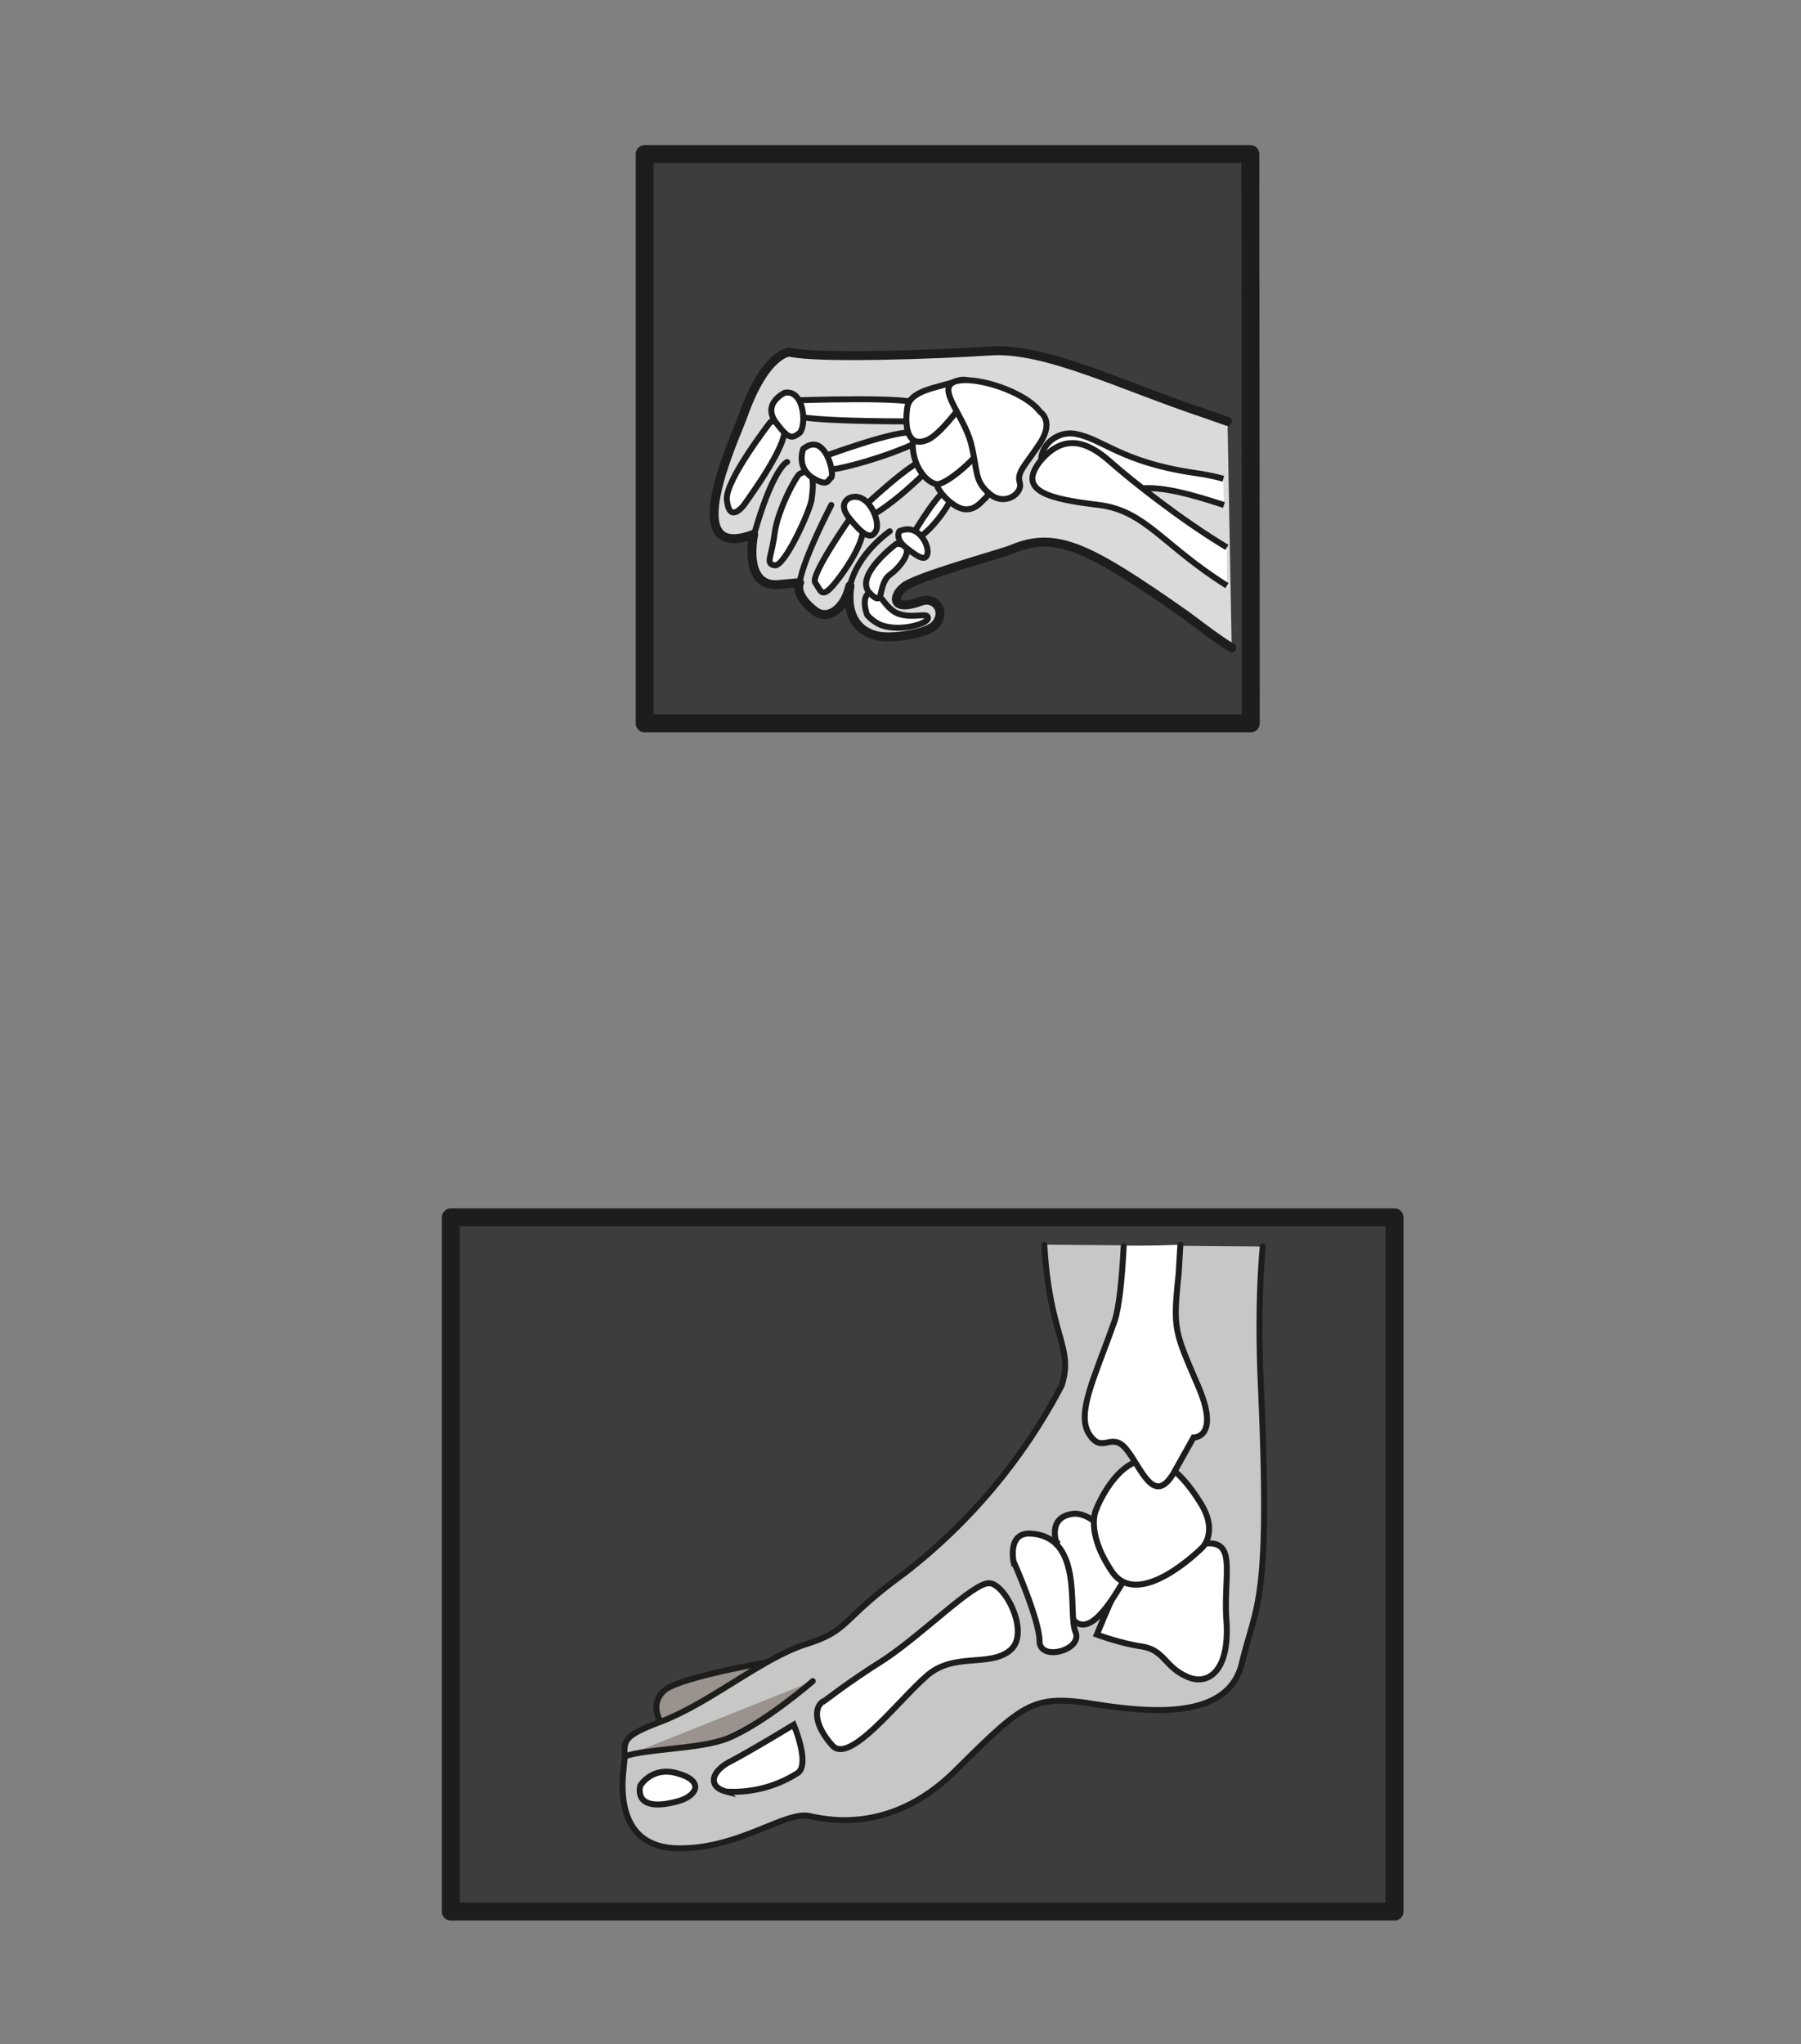 <svg viewBox="0 0 402.3 456.4" xmlns="http://www.w3.org/2000/svg"><rect x="0" y="0" width="402.3" height="456.4" fill="#808080" stroke="none"/><defs><clipPath id="a"><path d="M0 342.3h301.7V0H0z"/></clipPath><clipPath id="b"><path d="M0 342.3h301.7V0H0z"/></clipPath></defs><path d="M279.3 34.4H144v127.1h135.4z" fill="#3d3d3c" stroke="#1d1d1b" stroke-linejoin="round" stroke-miterlimit="10" stroke-width="4"/><g clip-path="url(#a)" transform="matrix(1.333 0 0 -1.333 0 456.4)"><path d="M205.7 271.8l-4 1.4c-13.8 4.6-26.5 11-35.7 10.4s-29-1.3-33.7-.2c0 0-4 0-7.8-10.7-1-3-11.4-24.8 1.8-19.8-.7-3.7-.5-9 4.4-8.4l3.3.3s-1.1-2 2.6-4.8c2-1.5 4.5.2 5.5 3.2 1.4 4.3-2.5-5.5 4.8-7.3 2.4-.6 8.4.3 9.8 1.8 2 2.3 0 4.8-2.3 4-4.8-1.8-5 .6-3 2.3 1.8 1.7 16.6 5.7 18.2 6.4 7.4 3.1 12.8.4 29.2-11.1 1.5-1.1 5.2-4 7.6-5.4" fill="#dadada" stroke="#1d1d1b" stroke-linecap="round" stroke-linejoin="round" stroke-miterlimit="10" stroke-width="1.5"/><path d="M131.9 265c-.5-.2-2.7-2.2-5.5-12M139.3 257.8c-.1-.2-4.7-9-5.3-13M149.1 253.4s-5.6-3.8-6.7-9.4" fill="none" stroke="#1d1d1b" stroke-linecap="round" stroke-linejoin="round" stroke-miterlimit="10"/><path d="M205.1 257.8c-5.8 1.9-10.1 3-13.5 2.8-7.3-.5-10-1-14.8 1.6-4.9 2.4-1.2 8.4 3.5 7.5 4.6-.9 7.6-4.7 19.7-6.5 2-.3 2.7-.4 5-1" fill="#fff" stroke="#1d1d1b" stroke-linejoin="round" stroke-miterlimit="10"/><path d="M205.6 244.3c-10.7 6.7-13.6 12.5-21.4 13.5-8.4 1-13.7 2.3-10 7.2 4 4.9 8 3.5 11.9 0 3.4-3 11.8-9.7 19.5-14.3" fill="#fff" stroke="#1d1d1b" stroke-miterlimit="10"/><path d="M132.6 275.3s21.1.8 21.4-.7c.3-1.5 1.6-2.7-1.2-2.8-2.8 0-19.6 0-20.2 1.3-.7 1.4 0 2.2 0 2.2" fill="#fff"/><path d="M132.6 275.3s21.1.8 21.4-.7c.3-1.5 1.6-2.7-1.2-2.8-2.8 0-19.6 0-20.2 1.3-.7 1.4 0 2.2 0 2.2z" fill="none" stroke="#1d1d1b" stroke-linejoin="round" stroke-miterlimit="10"/><path d="M136.9 265.5s14.3 5.4 16.4 4.3-.5-2-4.2-3.4c-3.6-1.3-15.4-5-12.2-.9" fill="#fff"/><path d="M136.9 265.5s14.3 5.4 16.4 4.3-.5-2-4.2-3.4c-3.6-1.3-15.4-5-12.2-.9z" fill="none" stroke="#1d1d1b" stroke-linejoin="round" stroke-miterlimit="10"/><path d="M144.2 257s9.2 8.8 11.3 8.5c2-.2-.9-2.8-3.5-5.1s-7-5.6-7.4-4.5z" fill="#fff"/><path d="M144.2 257s9.2 8.8 11.3 8.5c2-.2-.9-2.8-3.5-5.1s-7-5.6-7.4-4.5z" fill="none" stroke="#1d1d1b" stroke-linejoin="round" stroke-miterlimit="10"/><path d="M153 252.9s4.9 8.4 6.4 7.7-3-6.8-5.1-8c-2.1-1-1.4.3-1.4.3" fill="#fff"/><path d="M153 252.9s4.9 8.4 6.4 7.7-3-6.8-5.1-8c-2.1-1-1.4.3-1.4.3z" fill="none" stroke="#1d1d1b" stroke-linejoin="round" stroke-miterlimit="10"/><path d="M165.2 259c-.5-.2-2.2-3.3-5.3-1.2-3 2-5 5.9-1 7.2 4.2 1.3 10.2.2 8.3-3z" fill="#fff"/><path d="M165.2 259c-.5-.2-2.2-3.3-5.3-1.2-3 2-5 5.9-1 7.2 4.2 1.3 10.2.2 8.3-3z" fill="none" stroke="#1d1d1b" stroke-linejoin="round" stroke-miterlimit="10"/><path d="M164.7 272.3c-4.6 2-11.4.2-11.7-3.6-.4-3.7 1.9-7 3.9-7.4s12.6 8.9 7.8 11" fill="#fff"/><path d="M164.7 272.3c-4.6 2-11.4.2-11.7-3.6-.4-3.7 1.9-7 3.9-7.4s12.6 8.9 7.8 11z" fill="none" stroke="#1d1d1b" stroke-linejoin="round" stroke-miterlimit="10"/><path d="M163 277.2s0 2.4-2.9 1.3-7.8-1.4-8.1-4.6c-.5-4 .6-6.4 3.4-5.2s7.6 8.5 7.6 8.5" fill="#fff"/><path d="M163 277.2s0 2.4-2.9 1.3-7.8-1.4-8.1-4.6c-.5-4 .6-6.4 3.4-5.2s7.6 8.5 7.6 8.5z" fill="none" stroke="#1d1d1b" stroke-linejoin="round" stroke-miterlimit="10"/><path d="M174.3 273.4s2.4-1.5 0-5.2-4-4.9-3.4-6.7c.5-1.8-2.6-4-5.1-1.8-2.6 2.2-1.9 3.7-3.1 8.5-1.3 4.8-5.9 9.2-2.6 10.3 3.3 1 11.7-1.7 14.2-5.1" fill="#fff"/><path d="M174.3 273.4s2.4-1.5 0-5.2-4-4.9-3.4-6.7c.5-1.8-2.6-4-5.1-1.8-2.6 2.2-1.9 3.7-3.1 8.5-1.3 4.8-5.9 9.2-2.6 10.3 3.3 1 11.7-1.7 14.2-5.1z" fill="none" stroke="#1d1d1b" stroke-linejoin="round" stroke-miterlimit="10"/><path d="M145.3 239.4s.9-1.1 2.3-1.7c3.2-1.2 8 .2 7.9 1.2 0 1-2.5-.2-5 .7-2.4.9-3.2 4.4-4.8 3.5-1.5-.8-.4-3.7-.4-3.7" fill="#fff"/><path d="M145.3 239.4s.9-1.1 2.3-1.7c3.2-1.2 8 .2 7.9 1.2 0 1-2.5-.2-5 .7-2.4.9-3.2 4.4-4.8 3.5-1.5-.8-.4-3.7-.4-3.7z" fill="none" stroke="#1d1d1b" stroke-linejoin="round" stroke-miterlimit="10"/><path d="M129.1 271.7s-7.6-9.8-7.3-13c.3-3 1.6-2.4 2.8-1 1.1 1.6 11.5 15.6 4.5 14" fill="#fff"/><path d="M129.1 271.7s-7.6-9.8-7.3-13c.3-3 1.6-2.4 2.8-1 1.1 1.6 11.5 15.6 4.5 14z" fill="none" stroke="#1d1d1b" stroke-linejoin="round" stroke-miterlimit="10"/><path d="M134 263c-.5-.2-3.7-6-4.2-10s-1.6-5 0-5.3c1.6-.4 5.9 9 6.2 11 .3 2.2.7 5.8-2 4.3" fill="#fff"/><path d="M134 263c-.5-.2-3.7-6-4.2-10s-1.6-5 0-5.3c1.6-.4 5.9 9 6.2 11 .3 2.2.7 5.8-2 4.3z" fill="none" stroke="#1d1d1b" stroke-linejoin="round" stroke-miterlimit="10"/><path d="M142.4 255.5s-6.6-9.4-5.8-10.7c.9-1.2 1-2.6 2.7-.8 1.8 1.9 6.5 8.6 5 10.7s-2 .8-2 .8" fill="#fff"/><path d="M142.4 255.5s-6.6-9.4-5.8-10.7c.9-1.2 1-2.6 2.7-.8 1.8 1.9 6.5 8.6 5 10.7s-2 .8-2 .8z" fill="none" stroke="#1d1d1b" stroke-linejoin="round" stroke-miterlimit="10"/><path d="M150.2 251.3s-7.1-5.3-4.5-8.2c2.7-2.8 1.2 1.3 3.4 3 2.2 1.6 4.6 5.1 1.1 5.2" fill="#fff"/><path d="M150.2 251.3s-7.1-5.3-4.5-8.2c2.7-2.8 1.2 1.3 3.4 3 2.2 1.6 4.6 5.1 1.1 5.2z" fill="none" stroke="#1d1d1b" stroke-linejoin="round" stroke-miterlimit="10"/><path d="M131.5 276.6s-3.7-1.7-1.6-4.8c2.2-3 2.8-2.9 4-2 1.3.9 1 7.4-2.4 6.8" fill="#fff"/><path d="M131.5 276.6s-3.7-1.7-1.6-4.8c2.2-3 2.8-2.9 4-2 1.3.9 1 7.4-2.4 6.8z" fill="none" stroke="#1d1d1b" stroke-linejoin="round" stroke-miterlimit="10"/><path d="M134.6 267.2s-1.2-3 1.5-4.8c2.7-1.7 2.6-.4 3.2 0 .6.5-1 7.8-4.7 4.8" fill="#fff"/><path d="M134.6 267.2s-1.2-3 1.5-4.8c2.7-1.7 2.6-.4 3.2 0 .6.5-1 7.8-4.7 4.8z" fill="none" stroke="#1d1d1b" stroke-linejoin="round" stroke-miterlimit="10"/><path d="M142.4 259s-2.2-.9 0-3.5c2.1-2.6 3.6-3.7 4.4-2 .8 1.5-1.3 6.7-4.4 5.5" fill="#fff"/><path d="M142.4 259s-2.2-.9 0-3.5c2.1-2.6 3.6-3.7 4.4-2 .8 1.5-1.3 6.7-4.4 5.5z" fill="none" stroke="#1d1d1b" stroke-linejoin="round" stroke-miterlimit="10"/><path d="M150.7 253.4s-.8-1.3 1.2-2.8c1.9-1.5 3.2-2.3 3.5-1 .4 1.2-1.4 5.3-4.7 3.8" fill="#fff"/><path d="M150.7 253.4s-.8-1.3 1.2-2.8c1.9-1.5 3.2-2.3 3.5-1 .4 1.2-1.4 5.3-4.7 3.8z" fill="none" stroke="#1d1d1b" stroke-linejoin="round" stroke-miterlimit="10"/></g><path d="M311.5 426.8H100.7v-155h210.8z" fill="#3d3d3c" stroke="#1d1d1b" stroke-linejoin="round" stroke-miterlimit="10" stroke-width="4"/><g clip-path="url(#b)" transform="matrix(1.333 0 0 -1.333 0 456.4)"><path d="M128.7 64s-14.6-2.5-17.3-4.7c-2.7-2.3-.7-5.3-.7-5.3" fill="#99928d" stroke="#1d1d1b" stroke-miterlimit="10"/><path d="M175 133.9c.9-15.6 5-17.1 2.9-23.6a96.1 96.1 0 00-26.3-31.4c-11-8-9-9.5-16.5-11.9-7.5-2.4-16-9.8-24.4-13-6-2.3-6.2-3-6-5.8l-.2-2.1c-.5-4.2-.6-13.4 9.5-13.3 10 0 17.6 6.3 21.7 5.4 4-.9 14.4-2.6 24.8 8 10.5 10.4 12.5 12.2 21.3 11 8.8-1.4 23.9-3.7 26.3 6.6 2.5 10.3 4.8 10 3.2 46.2-.4 9-.3 16.7.3 23.6" fill="#c7c7c6" stroke="#1d1d1b" stroke-linecap="round" stroke-miterlimit="10"/><path d="M136.2 60.8s-8-7-14.3-9.6c-4.6-1.8-13.6-1.7-17.2-3" fill="#99928d" stroke="#1d1d1b" stroke-linecap="round" stroke-miterlimit="10"/><path d="M183.8 68.6s4-1.5 7.6-2c3.7-.6 3.8-3.4 7.4-5 3.5-1.7 7.4.7 6.7 9.6-.6 9 3 15.8-8.4 11.2-11.4-4.6-10.5-7.5-10.7-7.8-.3-.4-2.6-6-2.6-6" fill="#fff"/><path d="M183.8 68.6s4-1.5 7.6-2c3.7-.6 3.8-3.4 7.4-5 3.5-1.7 7.4.7 6.7 9.6-.6 9 3 15.8-8.4 11.2-11.4-4.6-10.5-7.5-10.7-7.8-.3-.4-2.6-6-2.6-6z" fill="none" stroke="#1d1d1b" stroke-miterlimit="10"/><path d="M177.1 83.8s-1.7 4.3 2.5 5c4.1.8 10.8-7.8 8.4-11.7-2.4-4-6.3-10-9-4.8-2.9 5.2-1.9 11.5-1.9 11.5" fill="#fff"/><path d="M177.1 83.8s-1.7 4.3 2.5 5c4.1.8 10.8-7.8 8.4-11.7-2.4-4-6.3-10-9-4.8-2.9 5.2-1.9 11.5-1.9 11.5z" fill="none" stroke="#1d1d1b" stroke-miterlimit="10"/><path d="M138 57.4c.8.5 3.5 2.8 10.3 7.1C155 69 163 77.2 165.7 77.2c2.7.1 7.1-8.5 3.5-11.3-3.5-2.8-9.5-.2-14-4.3-4.6-4-12.8-14.8-15.7-11.6-3 3.3-3.2 6.3-1.6 7.4" fill="#fff"/><path d="M138 57.4c.8.5 3.5 2.8 10.3 7.1C155 69 163 77.2 165.7 77.2c2.7.1 7.1-8.5 3.5-11.3-3.5-2.8-9.5-.2-14-4.3-4.6-4-12.8-14.8-15.7-11.6-3 3.3-3.2 6.3-1.6 7.4z" fill="none" stroke="#1d1d1b" stroke-miterlimit="10"/><path d="M170 80.5s4.2-9.5 4.2-13 7.4-1.5 6 1.6c-1.3 3.2 1.5 15.7-7.3 16.4-4.3.4-3-5-3-5" fill="#fff"/><path d="M170 80.5s4.2-9.5 4.2-13 7.4-1.5 6 1.6c-1.3 3.2 1.5 15.7-7.3 16.4-4.3.4-3-5-3-5z" fill="none" stroke="#1d1d1b" stroke-miterlimit="10"/><path d="M183.7 89.6s7 18 17.5 1c3-4.8.3-7.4.3-7.4s-10.7-10.8-15.2-4c-4.5 6.7-2.6 10.4-2.6 10.4" fill="#fff"/><path d="M183.7 89.6s7 18 17.5 1c3-4.8.3-7.4.3-7.4s-10.7-10.8-15.2-4c-4.5 6.7-2.6 10.4-2.6 10.4z" fill="none" stroke="#1d1d1b" stroke-miterlimit="10"/><path d="M133 53.5s-7.4-4.5-10.7-6.2c-3.2-1.7-3.7-4.2-.6-5a20 20 0 0112.1 3.2c1.9 1.7-.8 8-.8 8" fill="#fff"/><path d="M133 53.5s-7.4-4.5-10.7-6.2c-3.2-1.7-3.7-4.2-.6-5a20 20 0 0112.1 3.2c1.9 1.7-.8 8-.8 8z" fill="none" stroke="#1d1d1b" stroke-miterlimit="10"/><path d="M107.3 43.3s-1.4-4.6 6-2.7c3.4.8 4.9 3.4.4 4.7-4.4 1.4-6.4-2-6.4-2" fill="#fff"/><path d="M107.3 43.3s-1.4-4.6 6-2.7c3.4.8 4.9 3.4.4 4.7-4.4 1.4-6.4-2-6.4-2z" fill="none" stroke="#1d1d1b" stroke-miterlimit="10"/><path d="M188.3 133.6c-.3-5.8-.8-10.3-1.5-12.4-3.3-9.4-6.5-15.5-4.3-19s3.7.5 6.2-2.5 4.6-9.8 8-4l3.3 5.9s4.6-.1.7 8.8c-3.8 8.9-4.2 9.2-3.2 18.5l.3 5" fill="#fff" stroke="#1d1d1b" stroke-linecap="round" stroke-miterlimit="10"/></g></svg>
